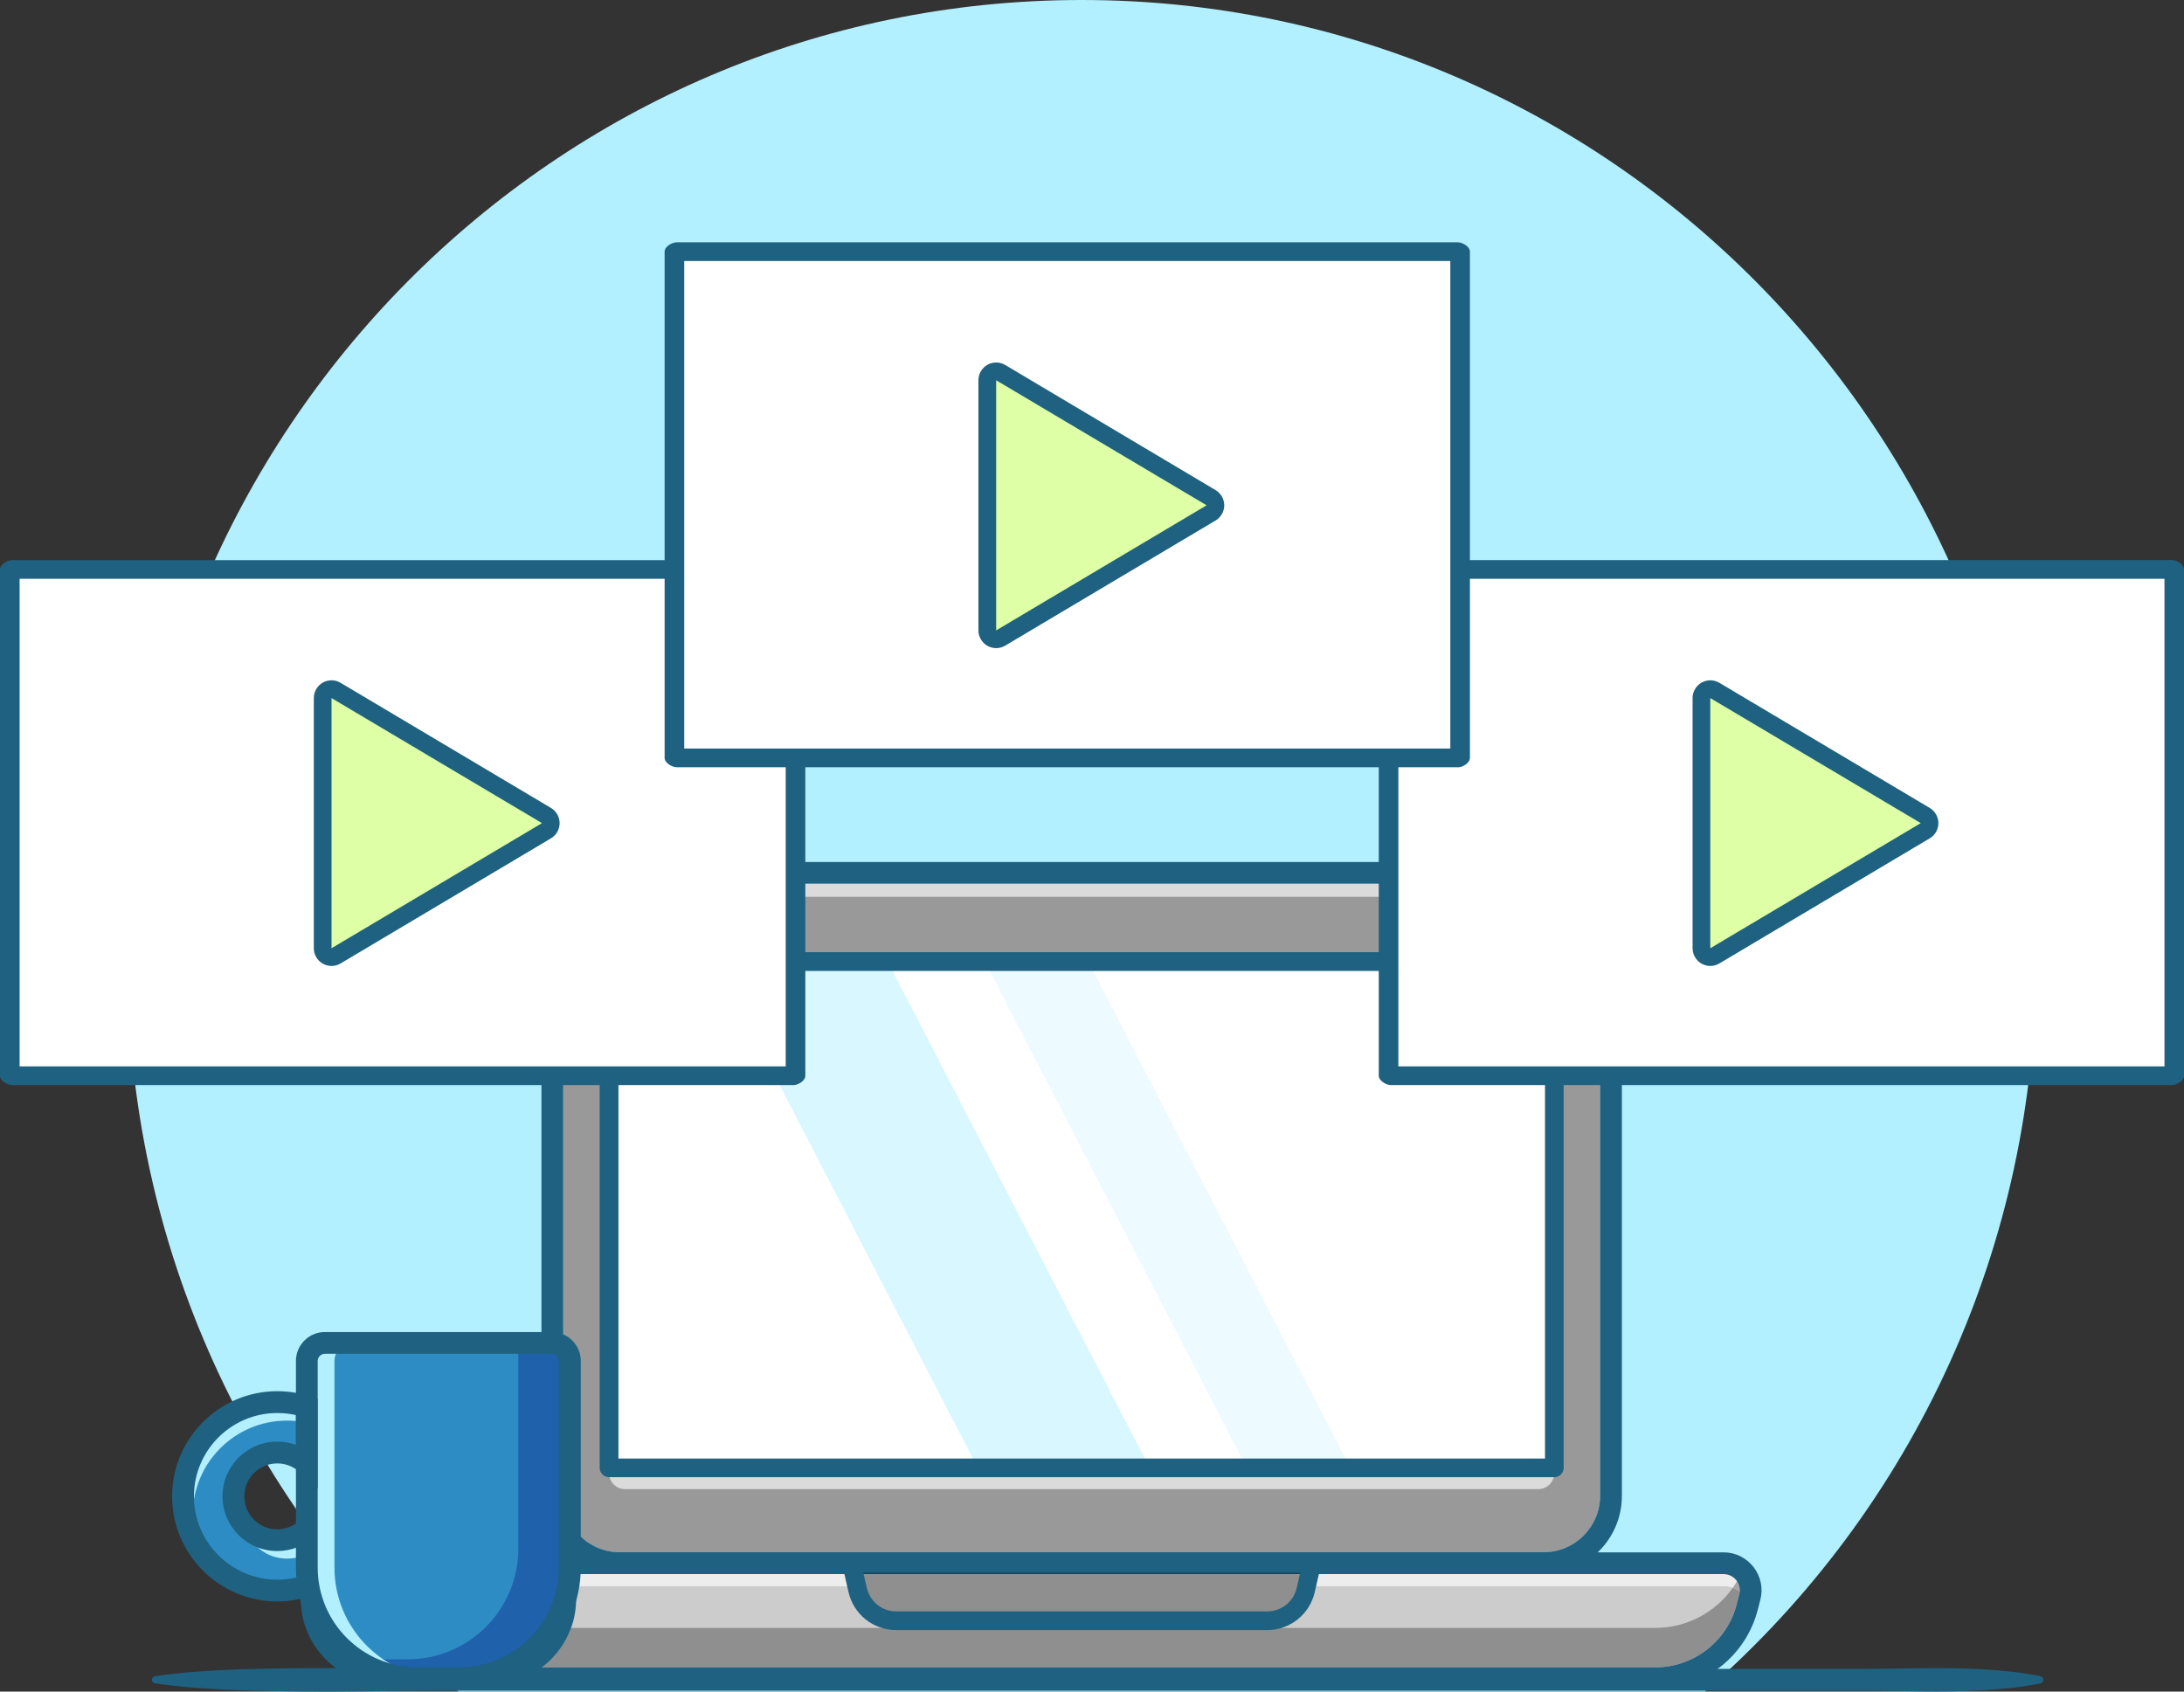 <?xml version="1.0" encoding="UTF-8"?>
<svg xmlns="http://www.w3.org/2000/svg" xmlns:xlink="http://www.w3.org/1999/xlink" id="Capa_2" data-name="Capa 2" viewBox="0 0 253.95 196.71">
  <rect x="0" y="0" width="253.95" height="196.71" fill="#333333" stroke="none"/>
  <defs>
    <style>
      .cls-1 {
        fill: #999;
      }

      .cls-1, .cls-2, .cls-3, .cls-4, .cls-5, .cls-6, .cls-7, .cls-8, .cls-9, .cls-10, .cls-11, .cls-12, .cls-13, .cls-14, .cls-15, .cls-16, .cls-17, .cls-18 {
        stroke-width: 0px;
      }

      .cls-2 {
        fill: #e5faff;
      }

      .cls-3 {
        fill: #d9f7ff;
      }

      .cls-4 {
        fill: #17457a;
      }

      .cls-5 {
        fill: #2e8cc4;
      }

      .cls-6 {
        fill: #deffa6;
      }

      .cls-19 {
        clip-path: url(#clippath-2);
      }

      .cls-20 {
        clip-path: url(#clippath-6);
      }

      .cls-7 {
        fill: #1f61ab;
      }

      .cls-8 {
        fill: none;
      }

      .cls-21 {
        clip-path: url(#clippath-7);
      }

      .cls-22 {
        clip-path: url(#clippath-1);
      }

      .cls-23 {
        clip-path: url(#clippath-4);
      }

      .cls-9 {
        fill: #b2f0ff;
      }

      .cls-10 {
        fill: #ccc;
      }

      .cls-11 {
        fill: #fff;
      }

      .cls-12 {
        fill: #174559;
      }

      .cls-13 {
        fill: #ededed;
      }

      .cls-14 {
        fill: #1f6180;
      }

      .cls-24 {
        clip-path: url(#clippath-9);
      }

      .cls-25 {
        clip-path: url(#clippath);
      }

      .cls-15 {
        fill: #a6a6a6;
      }

      .cls-26 {
        clip-path: url(#clippath-3);
      }

      .cls-16 {
        fill: #dbdbdb;
      }

      .cls-27 {
        clip-path: url(#clippath-8);
      }

      .cls-17 {
        fill: #8f8f8f;
      }

      .cls-28 {
        clip-path: url(#clippath-5);
      }

      .cls-18 {
        fill: #edfaff;
      }
    </style>
    <clipPath id="clippath">
      <rect class="cls-8" width="253.95" height="196.71"></rect>
    </clipPath>
    <clipPath id="clippath-1">
      <rect class="cls-8" width="253.95" height="196.71"></rect>
    </clipPath>
    <clipPath id="clippath-2">
      <rect class="cls-8" width="253.95" height="196.71"></rect>
    </clipPath>
    <clipPath id="clippath-3">
      <rect class="cls-8" width="253.95" height="196.71"></rect>
    </clipPath>
    <clipPath id="clippath-4">
      <rect class="cls-8" width="253.95" height="196.71"></rect>
    </clipPath>
    <clipPath id="clippath-5">
      <rect class="cls-8" width="253.95" height="196.71"></rect>
    </clipPath>
    <clipPath id="clippath-6">
      <rect class="cls-8" width="253.95" height="196.71"></rect>
    </clipPath>
    <clipPath id="clippath-7">
      <rect class="cls-8" width="253.95" height="196.71"></rect>
    </clipPath>
    <clipPath id="clippath-8">
      <rect class="cls-8" width="253.95" height="196.71"></rect>
    </clipPath>
    <clipPath id="clippath-9">
      <rect class="cls-8" width="253.95" height="196.71"></rect>
    </clipPath>
  </defs>
  <g id="Capa_1-2" data-name="Capa 1">
    <g>
      <g class="cls-25">
        <path class="cls-9" d="M236.71,111.95C236.71,50.12,187.04,0,125.78,0S14.85,50.12,14.85,111.95c-.07,32.49,13.97,63.42,38.47,84.76h144.92c24.5-21.34,38.54-52.27,38.47-84.76"></path>
        <path class="cls-1" d="M72.06,102.77h107.43c3.63,0,6.57,2.94,6.57,6.57v64.61c0,3.63-2.94,6.57-6.57,6.57h-107.43c-3.63,0-6.57-2.94-6.57-6.57v-64.61c0-3.63,2.94-6.57,6.57-6.57Z"></path>
        <path class="cls-2" d="M179.49,102.77h-107.43,107.43c2.97,0,5.49,1.98,6.3,4.69,0,0,0,0,0,0-.81-2.71-3.33-4.69-6.3-4.69"></path>
        <path class="cls-16" d="M179.49,102.77h-107.43c-2.97,0-5.49,1.98-6.3,4.69,1.43-1.92,3.72-3.17,6.3-3.17h107.43c2.58,0,4.87,1.25,6.29,3.17-.81-2.71-3.33-4.69-6.3-4.69"></path>
        <path class="cls-16" d="M70.82,169.73h0v1.58c0,1.03.83,1.86,1.86,1.86h106.18c1.03,0,1.86-.83,1.86-1.86v-.61h-109.91v-.97Z"></path>
        <path class="cls-10" d="M192.47,195.16H59.12c-4.93,0-9.27-3.27-10.62-8.01l-.39-1.36c-.57-2.01.93-4.01,3.03-4.01h149.28c2.06,0,3.56,1.94,3.05,3.93l-.3,1.16c-1.26,4.88-5.66,8.29-10.7,8.29"></path>
      </g>
      <polygon class="cls-13" points="99.31 183.05 66.98 183.05 66.98 184.46 99.63 184.46 99.31 183.05"></polygon>
      <g class="cls-22">
        <path class="cls-13" d="M200.42,183.05h-48.17l-.32,1.41h48.49c.38,0,.74.06,1.07.18.17-.25.34-.5.49-.76-.02-.04-.05-.07-.08-.11-.36-.46-.9-.73-1.48-.73"></path>
        <path class="cls-17" d="M201.49,184.64c-2.03,2.86-5.36,4.67-9.02,4.67h-126.07c-.5,1.39-1.3,2.64-2.33,3.67-.33.33-.68.64-1.06.92h129.45c4.46,0,8.36-3.02,9.47-7.34l.3-1.16c.03-.11.04-.21.05-.32-.24-.18-.51-.33-.8-.43"></path>
        <path class="cls-15" d="M201.98,183.88c-.15.26-.32.51-.49.76.29.11.56.25.81.43.03-.42-.07-.84-.31-1.19"></path>
      </g>
      <rect class="cls-11" x="70.82" y="111.82" width="109.91" height="58.87"></rect>
      <polygon class="cls-3" points="103.22 111.82 83.22 111.82 113.69 170.7 133.69 170.7 103.22 111.82"></polygon>
      <polygon class="cls-18" points="126.54 111.82 114.51 111.82 144.98 170.7 157.02 170.7 126.54 111.82"></polygon>
      <g class="cls-19">
        <path class="cls-14" d="M51.14,183.05c-.6,0-1.14.27-1.5.75-.36.48-.47,1.08-.31,1.65l.39,1.36c1.19,4.18,5.06,7.09,9.4,7.09h133.35c4.46,0,8.36-3.02,9.47-7.34l.3-1.16c.15-.57.02-1.16-.33-1.62-.36-.46-.9-.73-1.49-.73H51.14ZM192.47,196.43H59.12c-5.47,0-10.34-3.67-11.84-8.93l-.39-1.36c-.38-1.34-.12-2.75.72-3.87.84-1.11,2.12-1.75,3.52-1.75h149.28c1.37,0,2.64.62,3.49,1.71.84,1.09,1.13,2.47.79,3.8l-.3,1.16c-1.4,5.44-6.3,9.25-11.92,9.25"></path>
        <path class="cls-14" d="M72.06,102.76c-3.62,0-6.57,2.95-6.57,6.57v64.61c0,3.62,2.95,6.57,6.57,6.57h107.43c3.62,0,6.57-2.95,6.57-6.57v-64.61c0-3.62-2.95-6.57-6.57-6.57h-107.43ZM179.49,183.05h-107.43c-5.02,0-9.1-4.08-9.1-9.1v-64.61c0-5.02,4.08-9.1,9.1-9.1h107.43c5.02,0,9.1,4.08,9.1,9.1v64.61c0,5.02-4.08,9.1-9.1,9.1"></path>
        <path class="cls-17" d="M152.25,183.05h-52.94l.42,1.84c.48,2.1,2.35,3.59,4.5,3.59h43.11c2.15,0,4.02-1.49,4.5-3.59l.42-1.84Z"></path>
      </g>
      <polygon class="cls-12" points="152.54 181.78 99.02 181.78 99.31 183.05 152.25 183.05 152.54 181.78"></polygon>
      <g class="cls-26">
        <path class="cls-14" d="M18.01,194.92c4.57-.66,9.14-.81,13.7-.89,4.57-.09,9.14-.04,13.7,0l6.85.04h6.85s13.7,0,13.7,0h143.88s3.43-.03,3.43-.03l3.43-.05c2.28-.03,4.57.01,6.85.12,2.28.14,4.57.33,6.85.81.23.05.38.28.33.51-.04.17-.17.3-.33.33-2.28.48-4.57.67-6.85.81-2.28.11-4.57.15-6.85.12l-3.43-.05-3.43-.03h-6.85s-27.41,0-27.41,0H52.27s-6.85.04-6.85.04c-4.57.05-9.14.1-13.7,0-4.57-.08-9.14-.24-13.7-.89-.23-.03-.4-.25-.36-.48.03-.19.18-.34.36-.36"></path>
        <path class="cls-14" d="M100.38,182.87l.41,1.78c.37,1.61,1.78,2.74,3.44,2.74h43.11c1.66,0,3.07-1.13,3.44-2.74l.41-1.78h-50.8ZM147.33,189.56h-43.11c-2.68,0-4.96-1.82-5.56-4.43l-.71-3.11c-.07-.32,0-.66.21-.92.21-.26.52-.41.85-.41h53.52c.33,0,.64.15.85.41.21.26.28.6.21.92l-.71,3.11c-.6,2.61-2.88,4.43-5.56,4.43"></path>
        <path class="cls-14" d="M71.91,169.61h107.74v-56.7h-107.74v56.7ZM180.73,171.78h-109.91c-.6,0-1.09-.49-1.09-1.09v-58.87c0-.6.49-1.09,1.09-1.09h109.91c.6,0,1.09.49,1.09,1.09v58.87c0,.6-.49,1.09-1.09,1.09"></path>
        <path class="cls-5" d="M35.68,177.78c-.91.83-2.11,1.33-3.43,1.33-2.82,0-5.1-2.28-5.1-5.1s2.28-5.1,5.1-5.1c1.32,0,2.52.5,3.43,1.33v-6.64c-1.08-.36-2.23-.55-3.43-.55-6.05,0-10.96,4.91-10.96,10.96s4.91,10.96,10.96,10.96c1.26,0,2.47-.21,3.6-.61"></path>
        <path class="cls-14" d="M35.19,177.25c-.78.71-1.81,1.14-2.95,1.14-1.21,0-2.3-.49-3.1-1.28-.79-.8-1.28-1.88-1.28-3.09s.49-2.3,1.28-3.1c.8-.79,1.89-1.28,3.1-1.28,1.13,0,2.16.43,2.95,1.14.21.19.52.24.78.13.26-.11.43-.37.43-.66v-6.64c0-.31-.2-.58-.49-.68-1.16-.39-2.38-.59-3.66-.59-3.22,0-6.15,1.31-8.26,3.42-2.11,2.11-3.42,5.04-3.42,8.26s1.31,6.15,3.42,8.26c2.11,2.11,5.04,3.42,8.26,3.42,1.34,0,2.64-.23,3.84-.65.38-.13.57-.54.44-.92-.13-.38-.54-.57-.92-.44-1.05.37-2.18.57-3.36.57-2.83,0-5.38-1.15-7.24-3-1.85-1.85-3-4.41-3-7.24s1.15-5.39,3-7.24c1.86-1.85,4.41-3,7.24-3,1.12,0,2.2.18,3.2.52l.23-.68h-.72v6.64h.72l.49-.53c-1.04-.94-2.42-1.52-3.92-1.52-1.6,0-3.06.65-4.12,1.7-1.05,1.05-1.7,2.51-1.7,4.12,0,1.6.65,3.06,1.7,4.11,1.05,1.05,2.51,1.7,4.12,1.7,1.5,0,2.88-.57,3.92-1.51.29-.27.32-.72.05-1.02-.27-.29-.72-.32-1.02-.05Z"></path>
        <path class="cls-9" d="M28.42,177.38c.55,2.22,2.55,3.87,4.95,3.87.86,0,1.67-.21,2.38-.59l-.07-2.88c-.91.83-2.11,1.33-3.43,1.33-1.52,0-2.89-.67-3.82-1.72"></path>
        <path class="cls-9" d="M23.16,180.14c-.49-1.23-.75-2.58-.75-3.98,0-6.06,4.91-10.96,10.96-10.96.79,0,1.56.08,2.31.24v-1.84c-1.08-.36-2.23-.55-3.43-.55-6.05,0-10.96,4.91-10.96,10.96,0,2.27.69,4.38,1.87,6.13"></path>
        <path class="cls-5" d="M44.88,195.16h12.18c5.08,0,9.2-4.12,9.2-9.2v-28.29c0-.83-.67-1.5-1.5-1.5h-27.58c-.83,0-1.5.67-1.5,1.5v28.29c0,5.08,4.12,9.2,9.2,9.2"></path>
        <path class="cls-14" d="M44.88,195.16v.72h12.18c2.74,0,5.22-1.11,7.02-2.91,1.79-1.79,2.91-4.28,2.91-7.02v-28.29c0-.61-.25-1.17-.65-1.57-.4-.4-.96-.65-1.57-.65h-27.58c-.61,0-1.17.25-1.57.65-.4.4-.65.96-.65,1.57v28.29c0,2.74,1.11,5.22,2.91,7.02,1.79,1.8,4.28,2.91,7.02,2.91v-1.44c-2.35,0-4.46-.95-6-2.48-1.54-1.54-2.49-3.65-2.49-6v-28.29c0-.22.09-.41.23-.56.14-.14.34-.23.55-.23h27.58c.22,0,.41.09.56.23.14.15.23.34.23.56v28.29c0,2.35-.95,4.46-2.48,6-1.54,1.54-3.65,2.48-6,2.48h-12.18v.72Z"></path>
        <path class="cls-7" d="M64.76,156.89h-4.49v23.2c0,7.11-5.76,12.87-12.87,12.87h-4.84c-.44,0-.87-.02-1.3-.06.91.63,1.9,1.14,2.96,1.52.22.02.44.03.66.03h12.18c.22,0,.44,0,.66-.03,3.63-1.29,6.5-4.17,7.8-7.8.02-.22.03-.43.03-.66v-28.29c0-.22-.09-.41-.23-.56-.14-.14-.33-.23-.55-.23"></path>
        <path class="cls-4" d="M64.16,156.17h-3.88v.72h4.48c.22,0,.41.09.55.23.14.14.23.33.23.55v28.29c0,.22,0,.44-.03.66.48-1.35.74-2.81.74-4.32v-24.02c0-1.16-.94-2.1-2.1-2.1M57.72,194.42c-.22.02-.44.03-.66.03h-12.18c-.22,0-.44,0-.66-.03,1.35.48,2.81.75,4.33.75h4.84c1.52,0,2.97-.26,4.33-.75"></path>
        <path class="cls-9" d="M35.68,158.27v24.02c0,7.11,5.76,12.87,12.87,12.87h3.21c-7.11,0-12.87-5.76-12.87-12.87v-24.02c0-1.16.94-2.1,2.1-2.1h-3.21c-1.16,0-2.1.94-2.1,2.1"></path>
        <path class="cls-14" d="M37.78,157.43c-.46,0-.84.38-.84.84v24.02c0,6.4,5.21,11.6,11.6,11.6h4.84c6.4,0,11.6-5.21,11.6-11.6v-24.02c0-.46-.38-.84-.84-.84h-26.38ZM53.39,196.43h-4.84c-7.79,0-14.14-6.34-14.14-14.14v-24.02c0-1.86,1.51-3.37,3.37-3.37h26.38c1.86,0,3.37,1.51,3.37,3.37v24.02c0,7.8-6.34,14.14-14.14,14.14"></path>
        <path class="cls-14" d="M32.24,186.23c-6.74,0-12.23-5.48-12.23-12.22s5.49-12.23,12.23-12.23c1.32,0,2.61.21,3.84.62l.86.29v10.42l-2.12-1.93c-.71-.65-1.62-1-2.58-1-2.11,0-3.83,1.72-3.83,3.83s1.72,3.83,3.83,3.83c.96,0,1.87-.35,2.58-1l1.7,1.88c-1.18,1.07-2.7,1.65-4.28,1.65-3.51,0-6.37-2.85-6.37-6.36s2.86-6.37,6.37-6.37c.75,0,1.48.13,2.17.38v-3.46c-.7-.16-1.43-.24-2.17-.24-5.35,0-9.69,4.35-9.69,9.69s4.35,9.69,9.69,9.69c1.09,0,2.16-.18,3.18-.54l.83,2.39c-1.29.45-2.64.68-4.02.68"></path>
      </g>
      <rect class="cls-11" x="162.48" y="66.22" width="89.31" height="58.88"></rect>
      <g class="cls-23">
        <path class="cls-14" d="M162.6,124.01h89.08v-56.7h-89.08v56.7ZM252.58,126.18h-90.88c-.5,0-1.38-.49-1.38-1.09v-58.87c0-.6.88-1.09,1.38-1.09h90.88c.5,0,1.38.49,1.38,1.09v58.87c0,.6-.88,1.09-1.38,1.09"></path>
      </g>
      <polygon class="cls-11" points="198.87 110.27 198.87 81.18 223.34 95.72 198.87 110.27"></polygon>
      <g class="cls-28">
        <path class="cls-14" d="M200.93,84.79v21.86l18.38-10.93-18.38-10.93ZM198.87,112.33c-.35,0-.7-.09-1.02-.27-.64-.37-1.04-1.05-1.04-1.79v-29.1c0-.74.4-1.42,1.04-1.79.64-.36,1.43-.36,2.07.02l24.46,14.55c.62.37,1.01,1.04,1.01,1.77s-.38,1.4-1.01,1.77l-24.46,14.55c-.32.19-.69.29-1.05.29"></path>
      </g>
      <polygon class="cls-6" points="198.87 110.27 198.87 81.18 223.34 95.72 198.87 110.27"></polygon>
      <rect class="cls-11" x="2.16" y="66.22" width="89.31" height="58.88"></rect>
      <g class="cls-20">
        <path class="cls-14" d="M2.28,124.01h89.08v-56.7H2.28v56.7ZM92.26,126.18H1.38C.88,126.18,0,125.7,0,125.1v-58.87c0-.6.88-1.09,1.38-1.09h90.88c.5,0,1.38.49,1.38,1.09v58.87c0,.6-.88,1.09-1.38,1.09"></path>
      </g>
      <polygon class="cls-11" points="38.55 110.27 38.55 81.18 63.02 95.72 38.55 110.27"></polygon>
      <g class="cls-21">
        <path class="cls-14" d="M40.61,84.79v21.86l18.38-10.93-18.38-10.93ZM38.55,112.33c-.35,0-.7-.09-1.02-.27-.64-.37-1.04-1.05-1.04-1.79v-29.1c0-.74.4-1.42,1.04-1.79.64-.36,1.43-.36,2.07.02l24.46,14.55c.62.37,1.01,1.04,1.01,1.77s-.38,1.4-1.01,1.77l-24.46,14.55c-.32.19-.69.29-1.05.29"></path>
      </g>
      <polygon class="cls-6" points="38.55 110.27 38.55 81.18 63.02 95.72 38.55 110.27"></polygon>
      <rect class="cls-11" x="79.44" y="29.26" width="89.31" height="58.87"></rect>
      <g class="cls-27">
        <path class="cls-14" d="M79.56,87.05h89.08V30.35h-89.08v56.7ZM169.54,89.22h-90.88c-.5,0-1.38-.49-1.38-1.09V29.26c0-.6.88-1.08,1.38-1.08h90.88c.5,0,1.38.49,1.38,1.08v58.88c0,.6-.88,1.09-1.38,1.09"></path>
      </g>
      <polygon class="cls-11" points="115.83 73.31 115.83 44.22 140.3 58.76 115.83 73.31"></polygon>
      <g class="cls-24">
        <path class="cls-14" d="M117.89,47.83v21.86l18.38-10.93-18.38-10.93ZM115.83,75.37c-.35,0-.7-.09-1.02-.27-.64-.37-1.04-1.05-1.04-1.79v-29.1c0-.74.4-1.42,1.04-1.79.64-.36,1.43-.36,2.07.02l24.46,14.55c.62.37,1.01,1.04,1.01,1.77s-.38,1.4-1.01,1.77l-24.46,14.55c-.32.19-.69.29-1.05.29"></path>
      </g>
      <polygon class="cls-6" points="115.83 73.31 115.83 44.22 140.3 58.76 115.83 73.31"></polygon>
    </g>
  </g>
</svg>
